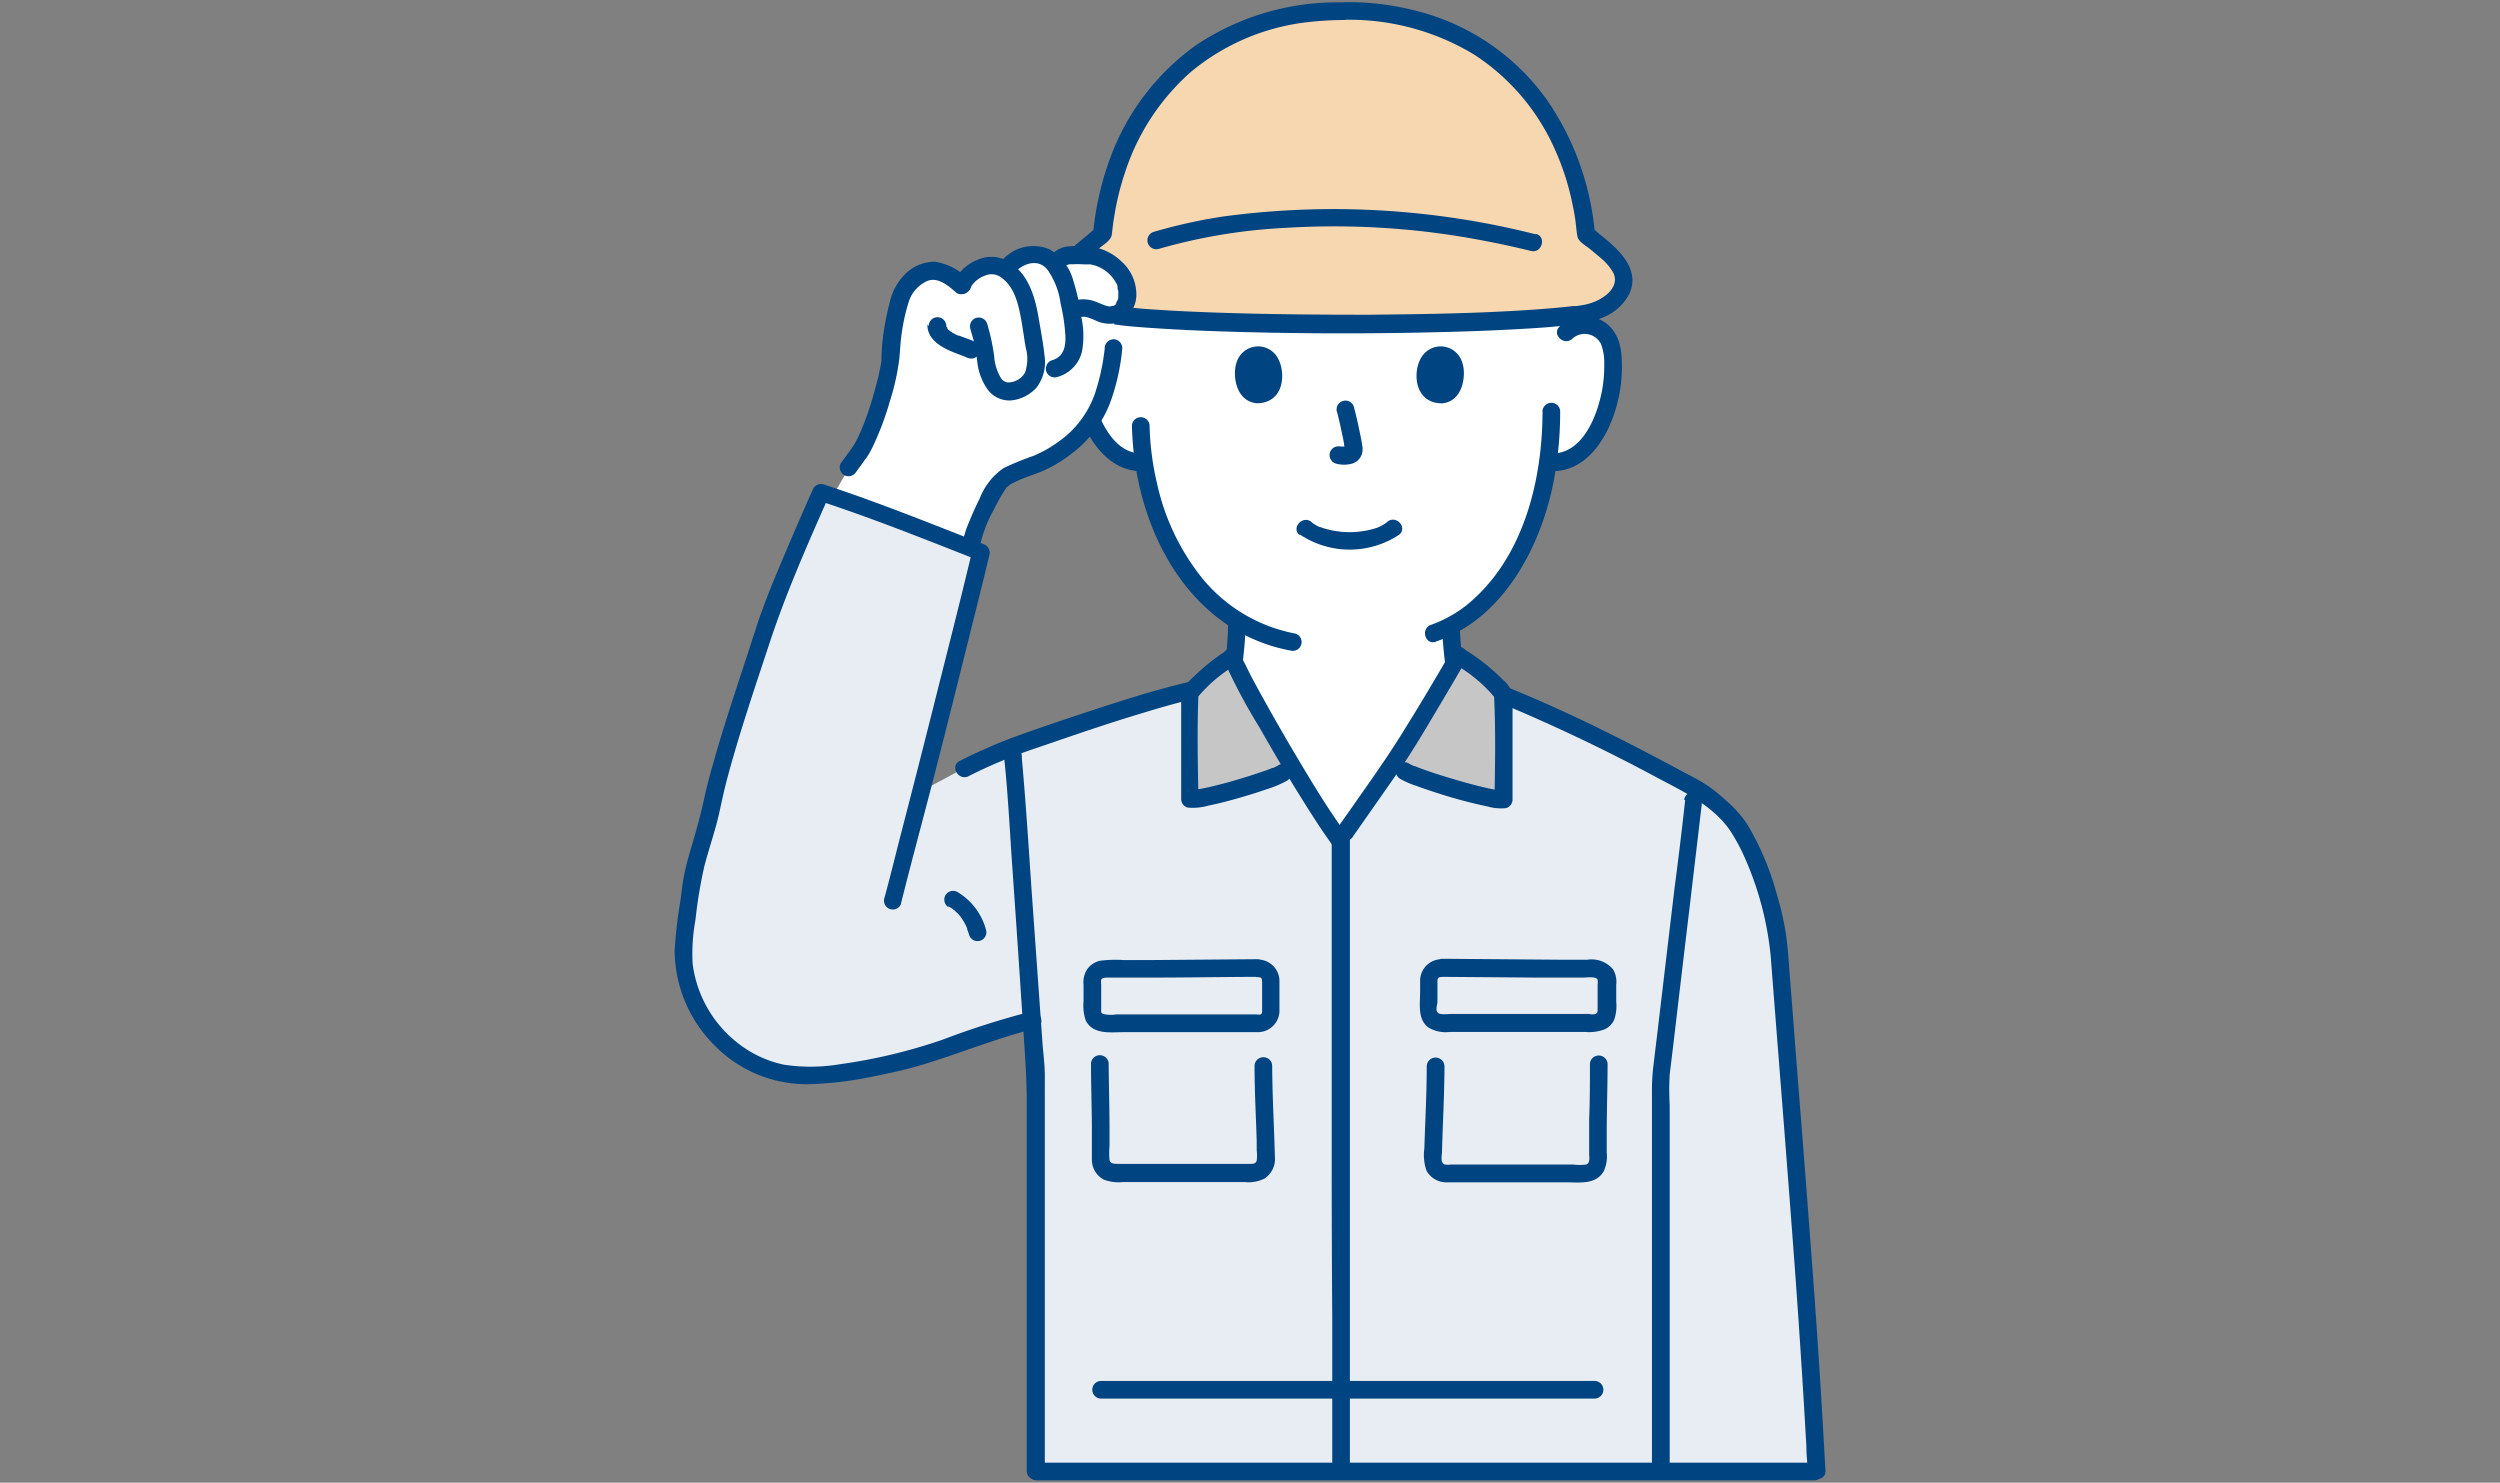 <svg xmlns="http://www.w3.org/2000/svg" viewBox="0 0 231 137" width="231" height="137"><rect x="0" y="0" width="231" height="137" fill="#808080" stroke="none"/><defs><style>.cls-1{fill:none;}.cls-2{fill:#fff;}.cls-3{fill:#004482;}.cls-4{fill:#f7d7b0;}.cls-5{fill:#e7edf3;}.cls-6{fill:#c6c6c6;}</style></defs><g id="Layer_2" data-name="Layer 2"><g id="Layer_1-2" data-name="Layer 1"><rect class="cls-1" width="231" height="137"/><g id="_3522_color" data-name=" 3522 color"><circle id="Ellipse_3" data-name="Ellipse 3" class="cls-2" cx="103.92" cy="30.2" r="2.72"/><path id="Path_59" data-name="Path 59" class="cls-2" d="M109.9,67c.27-.12,1.36-.5,1.51-.55,2.21-.8,2.12-2.22,2.4-3.81a35.71,35.71,0,0,0,.48-5.26c-5-3.12-7.74-9-8.59-14.63a4,4,0,0,1-3-1.06A7.47,7.47,0,0,1,101,39.12a12.67,12.67,0,0,1-1.09-6.19,4.29,4.29,0,0,1,.37-1.57,2.45,2.45,0,0,1,3.94-.63,24.21,24.21,0,0,1,19.73-10c13.33,0,20.75,10,20.75,10a2.47,2.47,0,0,1,3.49,0,2.67,2.67,0,0,1,.45.61,4.29,4.29,0,0,1,.37,1.57,12.67,12.67,0,0,1-1.09,6.19,7.47,7.47,0,0,1-1.75,2.52,3.94,3.94,0,0,1-3.14,1c-1.1,7.84-4.88,13-9,15.12a27.5,27.5,0,0,0,.49,4.79c.28,1.59.19,3,2.4,3.81.15,0,2.6,1.18,2.93,1.33,0,0-5.72,9.67-15.81,9.67S109.9,67,109.9,67Z"/><path id="Path_60" data-name="Path 60" class="cls-3" d="M133.25,58a42,42,0,0,0,.67,5.81,4.44,4.44,0,0,0,.67,1.86,4.29,4.29,0,0,0,2.15,1.52.82.82,0,0,0,1-.57.83.83,0,0,0-.57-1,2.44,2.44,0,0,1-1.32-1,2.18,2.18,0,0,1-.24-.66,8.65,8.65,0,0,1-.16-.86,39.79,39.79,0,0,1-.57-5.1.82.82,0,0,0-.86-.78.81.81,0,0,0-.77.78Z"/><path id="Path_61" data-name="Path 61" class="cls-3" d="M113.48,57.37a32.17,32.17,0,0,1-.71,6.49,2.07,2.07,0,0,1-1.17,1.57c-.6.31-1.29.47-1.92.73a.85.85,0,0,0-.57,1,.82.82,0,0,0,1,.57,22.92,22.92,0,0,0,2.42-1,3.66,3.66,0,0,0,1.75-2.23,22.1,22.1,0,0,0,.49-2.91,35.79,35.79,0,0,0,.34-4.27.82.82,0,0,0-1.63,0Z"/><path id="Path_62" data-name="Path 62" class="cls-3" d="M132.67,59.28c6-2,9.45-8.29,10.74-14.1a33.81,33.81,0,0,0,.75-7.23.82.82,0,0,0-1.63,0c0,6.5-1.79,13.76-7.06,18a11.6,11.6,0,0,1-3.23,1.78c-1,.33-.57,1.9.43,1.57Z"/><path id="Path_63" data-name="Path 63" class="cls-3" d="M104.59,39.28c.14,6.94,2.92,14.49,8.88,18.49a15.49,15.49,0,0,0,5.77,2.34.81.81,0,1,0,.43-1.57,14.64,14.64,0,0,1-8.6-5.13,21.26,21.26,0,0,1-4.18-8.83,25.55,25.55,0,0,1-.67-5.3.82.82,0,0,0-1.63,0Z"/><path id="Path_64" data-name="Path 64" class="cls-3" d="M99.09,32.93a13.54,13.54,0,0,0,1.35,6.92c1,2,2.77,3.75,5.12,3.68a.82.82,0,0,0,0-1.63c-1.89.05-3.11-1.57-3.83-3.13a11.84,11.84,0,0,1-1-5.84.82.82,0,0,0-.82-.81.81.81,0,0,0-.81.81Z"/><path id="Path_65" data-name="Path 65" class="cls-1" d="M104.22,30.73a2.48,2.48,0,0,0-3.5,0,2.37,2.37,0,0,0-.44.61,3.93,3.93,0,0,0-.37,1.57"/><path id="Path_66" data-name="Path 66" class="cls-3" d="M145.27,31.31a1.69,1.69,0,0,1,2.66.47,4.86,4.86,0,0,1,.3,1.93,12.2,12.2,0,0,1-.18,2.25c-.42,2.34-1.76,6-4.7,5.94a.82.82,0,0,0,0,1.63c3.1.09,5-2.81,5.84-5.42a13.35,13.35,0,0,0,.67-4.48c0-1.45-.28-2.9-1.51-3.8a3.33,3.33,0,0,0-4.23.33C143.34,30.87,144.5,32,145.27,31.31Z"/><path id="Path_67" data-name="Path 67" class="cls-3" d="M123.55,38.08c.25,1,.45,1.92.64,2.89,0,.11,0,.23.07.34s0,.14,0,0,0,0,0,.06v.1c0,.18,0-.13,0,0s0,0,0,0a.31.31,0,0,1,.1-.15l.08-.06-.06,0h0l-.07,0-.15,0s.17,0,.05,0h-.13s-.16,0,0,0,0,0,0,0l-.2,0a.93.93,0,0,0-.63.09.82.82,0,0,0-.28,1.12.81.81,0,0,0,.48.37,2.86,2.86,0,0,0,1.48,0,1.36,1.36,0,0,0,.89-.83,1.6,1.6,0,0,0,.07-.72c-.08-.6-.22-1.2-.34-1.79s-.27-1.2-.42-1.79a.82.82,0,1,0-1.59.38s0,0,0,.06Z"/><path id="Path_68" data-name="Path 68" class="cls-3" d="M114.23,33.59c-.32,1-.11,3.46,1.88,3.67,2.62,0,2.76-2.94,1.88-4.31a2.08,2.08,0,0,0-3.76.64Z"/><path id="Path_69" data-name="Path 69" class="cls-3" d="M135.14,33.59c.32,1,.11,3.47-1.88,3.68-2.63,0-2.77-3-1.88-4.32a2.08,2.08,0,0,1,2.87-.61A2.14,2.14,0,0,1,135.14,33.59Z"/><path id="Path_70" data-name="Path 70" class="cls-3" d="M120.11,49.39a8.28,8.28,0,0,0,9.2,0c.78-.71-.38-1.86-1.15-1.15a.39.39,0,0,1-.1.08c-.11.09.11-.07,0,0a2.68,2.68,0,0,1-.28.18,3.11,3.11,0,0,1-.64.3,8.17,8.17,0,0,1-4.87,0L122,48.7l-.08,0a3.9,3.9,0,0,1-.35-.19l-.26-.16c-.16-.09.13.11,0,0l-.1-.09c-.77-.71-1.93.45-1.16,1.16Z"/><path id="Path_71" data-name="Path 71" class="cls-4" d="M124.14,1c-13.51-.06-21.23,9.3-22.34,20.6-1.1,1.07-3.54,2.51-3.5,4.29s2.28,3,3.83,3.14c3.3.6,12.66.93,22,1s18.72-.35,22-1c1.55-.14,3.8-1.37,3.83-3.14s-2.4-3.22-3.5-4.29C145.39,10.33,137.66,1,124.14,1Z"/><path id="Path_72" data-name="Path 72" class="cls-3" d="M141.9,21.65A76.19,76.19,0,0,0,113.05,20a48.87,48.87,0,0,0-6.43,1.42.82.82,0,0,0,.44,1.58,51.41,51.41,0,0,1,11.81-1.95,72.91,72.91,0,0,1,15.2.67c2.49.38,5,.88,7.4,1.47,1,.24,1.46-1.33.44-1.58Z"/><path id="Path_73" data-name="Path 73" class="cls-3" d="M124.15.22a23.54,23.54,0,0,0-13.6,3.93,22.22,22.22,0,0,0-7.84,10.11A27.4,27.4,0,0,0,101,21.63l.24-.58c-1.39,1.34-3.54,2.48-3.72,4.62s2.17,3.79,4.09,4.13l.41.06h0l.12,0,.48.07,1.21.16c.94.1,1.87.17,2.8.23,2.49.17,5,.27,7.46.34q9,.26,18.06.05c2.65-.06,5.3-.14,7.94-.29,1.89-.1,3.79-.22,5.67-.49a8,8,0,0,0,2.48-.65,4.7,4.7,0,0,0,2.29-2.09c1.05-2.22-.82-4-2.4-5.29-.35-.28-.69-.56-1-.87l.24.58a25.58,25.58,0,0,0-4.42-12.36,21.15,21.15,0,0,0-10.4-7.75,25.33,25.33,0,0,0-8.33-1.3.82.82,0,0,0-.78.86.81.81,0,0,0,.78.77,22.26,22.26,0,0,1,12,3.22,20.14,20.14,0,0,1,7.26,8.34,23.82,23.82,0,0,1,1.81,5.44c.11.49.2,1,.27,1.49s.1,1,.19,1.51.75.84,1.1,1.13.82.67,1.2,1a4.89,4.89,0,0,1,.93,1.1,1.4,1.4,0,0,1,.23.95c-.13.87-1,1.49-1.8,1.84a5.16,5.16,0,0,1-1.16.34l-.58.09-.24,0h-.11c-.15,0,.06,0,0,0-.84.11-1.69.18-2.54.25-5.41.42-10.85.5-16.28.55-5.84,0-11.7-.05-17.54-.34-1.11-.06-2.23-.13-3.34-.21l-1.39-.13-.57-.06-.29,0-.24,0-1-.15a5.31,5.31,0,0,1-1.17-.37c-.76-.35-1.66-1-1.76-1.86a1.65,1.65,0,0,1,.3-1,5.25,5.25,0,0,1,1-1.09c.37-.35.77-.67,1.16-1s1-.67,1.07-1.2.11-1,.19-1.46.16-1,.27-1.48a25,25,0,0,1,.77-2.82A21,21,0,0,1,110,6.68a20.41,20.41,0,0,1,10.81-4.63,29.51,29.51,0,0,1,3.39-.2.82.82,0,0,0,0-1.63Z"/><path id="Path_74" data-name="Path 74" class="cls-2" d="M89.78,50.14c.18-1.23,2.09-5.29,2.85-5.85,1.11-.82,2.6-1.08,3.82-1.71A12.66,12.66,0,0,0,100,40a9.9,9.9,0,0,0,2.27-4.29c.2-.69.53-2.55.68-3.24,0,0,0-3.37,0-3.39a2.22,2.22,0,0,0,1-3l0-.05a4.27,4.27,0,0,0-2.9-2.41c-.75-.17-2.75-.2-3.15.29l-.43.53-.07-.09c-.9-1.07-2.42-1.35-4.06.05l-.42.5a2.13,2.13,0,0,0-1.65-.41,3.59,3.59,0,0,0-2.38,1.81c-1-.87-2.32-1.78-3.58-1.16a4,4,0,0,0-2.3,3,22.19,22.19,0,0,0-.73,4.65c0,1.61-1.78,7.67-3.08,9.18l-2.25,3.84"/><path id="Path_75" data-name="Path 75" class="cls-3" d="M98.47,24.54c.13-.15-.12.08,0,0l.09-.05c-.15.1-.12,0,0,0l.22-.06c.06,0,.37-.06.18,0a8.16,8.16,0,0,1,1.21,0l.54,0c.22,0-.13,0,.06,0l.29.07a3.38,3.38,0,0,1,2.06,1.63,2.44,2.44,0,0,1,.14.28c0-.11,0,.12,0,.16s0,.19.07.29,0,0,0,0a1.62,1.62,0,0,1,0,.22c0,.1,0,.2,0,.3,0-.17,0,.1,0,.15a1.43,1.43,0,0,1-.09.27c.06-.15-.07.12-.1.16s-.1.14,0,.06l0,.06-.11.1c-.09.08.1-.06,0,0l-.13.08-.08,0s-.33.06-.16.05h-.15c-.2,0,.1,0-.09,0l-.35-.1-.72-.29a3.16,3.16,0,0,0-1.77-.22.82.82,0,0,0-.57,1,.83.83,0,0,0,1,.57c-.14,0,0,0,.06,0h.2c-.14,0,0,0,0,0l.2.05a7.77,7.77,0,0,1,.8.31,3,3,0,0,0,1.74.25A2.76,2.76,0,0,0,105,27.3a4.11,4.11,0,0,0-1.4-3.16,5,5,0,0,0-3.13-1.38,8.56,8.56,0,0,0-1.6,0,2.34,2.34,0,0,0-1.51.59.83.83,0,0,0,0,1.15.81.81,0,0,0,1.15,0Z"/><path id="Path_76" data-name="Path 76" class="cls-3" d="M93.92,25c.87-.73,2-1.05,2.83-.13A7,7,0,0,1,98,28.06a16.62,16.62,0,0,1,.45,3.14c0,1-.25,1.8-1.25,2.09a.82.82,0,0,0-.53,1,.81.81,0,0,0,1,.55,3.21,3.21,0,0,0,2.3-2.34,7.91,7.91,0,0,0-.07-3.25,19.65,19.65,0,0,0-.75-3.4A4.8,4.8,0,0,0,97,23.05a3.81,3.81,0,0,0-4.24.83A.82.82,0,1,0,93.92,25Z"/><path id="Path_77" data-name="Path 77" class="cls-3" d="M89.64,30.32c.15.55.33,1.09.45,1.64s.14,1,.22,1.55a5.44,5.44,0,0,0,.87,2.37A2.49,2.49,0,0,0,93.38,37a3.58,3.58,0,0,0,2.42-1.22,3.9,3.9,0,0,0,.72-2.88c-.12-1.12-.33-2.24-.52-3.35-.32-1.92-.86-4-2.52-5.17A3.07,3.07,0,0,0,90.34,24a4,4,0,0,0-2.24,2.14.82.82,0,0,0,.57,1,.83.83,0,0,0,1-.57,2.57,2.57,0,0,1,1.39-1.12,1.5,1.5,0,0,1,1.59.3c1.14.88,1.48,2.5,1.72,3.84.15.85.26,1.69.41,2.54a3.86,3.86,0,0,1-.06,2.28,1.78,1.78,0,0,1-1.35.91.83.83,0,0,1-.9-.42,4.49,4.49,0,0,1-.61-2,19.45,19.45,0,0,0-.65-3,.82.82,0,0,0-1-.53.81.81,0,0,0-.55,1Z"/><path id="Path_78" data-name="Path 78" class="cls-3" d="M89.46,25.78a5.44,5.44,0,0,0-3.11-1.6,3.89,3.89,0,0,0-2.8,1.24,5.24,5.24,0,0,0-1.3,2.36,25.62,25.62,0,0,0-.67,3.45c-.07.53-.1,1.06-.13,1.6,0,.1,0,.2,0,.3a.43.43,0,0,1,0,.11c0-.24,0,.06,0,.1a19,19,0,0,1-.43,2,31.84,31.84,0,0,1-1.46,4.46c-.15.34-.3.68-.48,1-.08.15-.17.3-.26.44s-.26.37-.12.19c-.34.44-.65.9-1,1.35a.83.83,0,0,0,.3,1.12.82.82,0,0,0,1.11-.3c.26-.36.54-.72.79-1.1l-.06.08.2-.25c.06-.09.12-.17.17-.26a7.43,7.43,0,0,0,.4-.73,26.91,26.91,0,0,0,1.61-4.25,22.23,22.23,0,0,0,.87-3.88c.09-.83.1-1.65.24-2.48a16.84,16.84,0,0,1,.69-3A3.15,3.15,0,0,1,85.6,26c1-.48,2,.37,2.71,1s2-.47,1.16-1.16Z"/><path id="Path_79" data-name="Path 79" class="cls-3" d="M102.08,32.17a20.24,20.24,0,0,1-.89,4.14,9.07,9.07,0,0,1-3.28,4.43,11.32,11.32,0,0,1-2.44,1.39,24.84,24.84,0,0,0-2.73,1.12,6,6,0,0,0-2.21,2.8c-.36.72-.7,1.46-1,2.22A7.94,7.94,0,0,0,89,49.92a.85.85,0,0,0,.57,1,.83.83,0,0,0,1-.57,12,12,0,0,1,1.26-3.26,17.67,17.67,0,0,1,.91-1.65l.2-.3c.1-.15-.07,0,.09-.11a2.3,2.3,0,0,1,.72-.47c.87-.45,1.84-.7,2.74-1.1A12.75,12.75,0,0,0,99,41.93a10.67,10.67,0,0,0,3.56-4.67,19.76,19.76,0,0,0,1.14-5.09.82.82,0,0,0-.81-.82.84.84,0,0,0-.82.82Z"/><path id="Path_80" data-name="Path 80" class="cls-3" d="M85.69,30c0,1.63,1.78,2.33,3.06,2.8l.42.16.17.06c.09,0-.23-.1-.09,0l.07,0a.82.82,0,0,0,1.12-.29.83.83,0,0,0-.3-1.12c-.48-.24-1-.39-1.52-.6l-.1,0,.12.05,0,0-.22-.1c-.14-.07-.28-.14-.41-.22l-.18-.11s-.15-.13-.18-.13l.1.08,0,0-.08-.07a1,1,0,0,1-.14-.15s-.08-.06-.08-.08.12.17.09.1l0-.05c0-.06-.06-.12-.1-.18a1.06,1.06,0,0,1,0,.12l0-.05s0-.07,0-.1,0,0,0,0,0,.13,0,.13,0-.11,0-.12a.82.82,0,0,0-.82-.82.82.82,0,0,0-.81.82h0Z"/><path id="Path_81" data-name="Path 81" class="cls-5" d="M124.33,76.87c1-1.33,3.63-5.16,4.23-6,1-1.47,3.63-5.83,5.27-8.62l4.38,1.66a168.87,168.87,0,0,1,18.47,8.94,15.52,15.52,0,0,1,2.92,2.32c2.14,2,4.47,8.57,4.78,12.66C165.69,105,167,119.48,167.85,136H95.72c0-9.36,0-33.69,0-36.51,0-.1-.16-2.16-.36-5.17-3.23.73-8.88,3.06-12.08,3.79a37.09,37.09,0,0,1-9.49,1.27,11.32,11.32,0,0,1-9.22-6.09c-2.25-4.18-1.23-6.6-.75-10.94.29-2.58,1.53-5.52,2-7.78.78-4.2,4.33-14.5,4.81-16,1.14-3.61,4.45-11.1,5.29-13C80.47,47,86.18,49.29,90.63,51c-.79,3.34-4.07,16.38-4.79,19.19-.12.5-.41,1.58-.75,2.93l4-2.14a57.65,57.65,0,0,1,9-3.55c1.93-.68,7.8-2.67,11.8-3.62l4.81-1.25c1,1.9,2.38,4.3,2.91,5.23,1.47,2.6,4.27,7.24,6.08,9.71"/><path id="Path_82" data-name="Path 82" class="cls-3" d="M138,64.7a161.88,161.88,0,0,1,15.24,7.22c2.27,1.2,4.67,2.34,6.31,4.4.06.07.18.24.29.4a5.5,5.5,0,0,1,.36.57c.27.44.51.9.74,1.36a29.42,29.42,0,0,1,2.68,9.77q.36,4.68.73,9.36.71,8.94,1.38,17.87t1.18,18c0,.75.09,1.5.13,2.26.05,1,1.69,1,1.63,0q-.49-9.15-1.17-18.3T166.1,99.46c-.25-3.18-.49-6.35-.74-9.53-.1-1.32-.18-2.65-.4-4a28.94,28.94,0,0,0-.81-3.4,25.85,25.85,0,0,0-2.7-6.36A10.83,10.83,0,0,0,159.52,74a16.75,16.75,0,0,0-1.74-1.41,20.36,20.36,0,0,0-1.87-1.06c-5-2.7-10-5.26-15.27-7.47l-2.22-.92a.83.83,0,0,0-1,.57.84.84,0,0,0,.57,1Z"/><path id="Path_83" data-name="Path 83" class="cls-1" d="M116.35,73.26a26.28,26.28,0,0,0,7.43,1,17.67,17.67,0,0,0,6.95-.92"/><path id="Path_84" data-name="Path 84" class="cls-1" d="M96.84,133.58l54.51,0"/><path id="Path_85" data-name="Path 85" class="cls-3" d="M96.54,136q0-8.26,0-16.52c0-5.51,0-11,0-16.55,0-1.16,0-2.34,0-3.5s-.15-2.09-.22-3.13L95.3,82c-.27-4-.52-7.94-.88-11.9,0-.19,0-.38-.06-.57a.83.83,0,0,0-.81-.81.82.82,0,0,0-.82.81c.4,3.52.56,7.08.81,10.61q.52,7.41,1,14.81c.15,2.23.32,4.43.33,6.67,0,5.18,0,10.37,0,15.55q0,8.63,0,17.23V136a.82.82,0,0,0,1.63,0Z"/><path id="Path_86" data-name="Path 86" class="cls-3" d="M155.71,73.92c-.3,2.77-.64,5.53-1,8.29l-1.5,12.65-.48,4a20.68,20.68,0,0,0-.09,2.23c0,4.6,0,9.2,0,13.81l0,18.87v2.17a.82.82,0,0,0,.86.77.81.81,0,0,0,.78-.77q0-9.42,0-18.83c0-5,0-10,0-15a24.3,24.3,0,0,1,0-2.83l.39-3.22q.72-6.15,1.46-12.31c.37-3.16.75-6.33,1.12-9.5,0-.11,0-.23,0-.34a.82.82,0,0,0-1.63,0Z"/><path id="Path_87" data-name="Path 87" class="cls-3" d="M123.05,77.54c0,1.83,0,3.66,0,5.49l0,10.71q0,6.84,0,13.67,0,7.19.05,14.36,0,6.41,0,12.79v1.36a.82.82,0,0,0,1.63,0q0-6.21,0-12.44l0-14.29q0-6.93,0-13.87,0-5.61,0-11.2c0-2.09,0-4.17,0-6.26v-.32a.82.82,0,0,0-1.64,0Z"/><path id="Path_88" data-name="Path 88" class="cls-6" d="M137,62.19a19.53,19.53,0,0,0-2.17-1.56c-1.25,2.15-4.6,7.85-6,9.95l1,.63c1.16.74,8.26,2.82,9.15,2.62.06-2.62.06-8,0-9.71A11.25,11.25,0,0,0,137,62.19Z"/><path id="Path_89" data-name="Path 89" class="cls-6" d="M112.06,62a19.1,19.1,0,0,1,1.74-1.25c.74,1.72,3.08,5.78,3.8,7,.48.84,1.1,1.9,1.77,3l-.91.58c-1.16.74-7.67,2.6-8.56,2.4-.05-2.62-.05-7.95,0-9.71A12,12,0,0,1,112.06,62Z"/><path id="Path_90" data-name="Path 90" class="cls-3" d="M113,60.84a54.3,54.3,0,0,0,3.39,6.4c1.29,2.27,2.61,4.52,4,6.73.84,1.35,1.7,2.69,2.64,4a.84.84,0,0,0,1.12.29.83.83,0,0,0,.29-1.12c-1.71-2.34-3.22-4.85-4.7-7.34q-1.78-3-3.48-6.1c-.34-.63-.69-1.26-1-1.91l-.4-.79c-.05-.12-.11-.24-.17-.36l-.07-.17c-.07-.16,0,.12,0,0a.83.83,0,0,0-1-.57.81.81,0,0,0-.57,1Z"/><path id="Path_91" data-name="Path 91" class="cls-3" d="M134.08,60.22c-1.37,2.35-2.76,4.71-4.19,7-1.17,1.92-2.44,3.77-3.74,5.62-.84,1.2-1.67,2.39-2.52,3.58a.82.82,0,1,0,1.41.83c1.41-2,2.8-4,4.2-6s2.8-4.44,4.14-6.68c.71-1.2,1.41-2.4,2.11-3.6a.81.81,0,0,0-.33-1.11.82.82,0,0,0-1.08.28Z"/><path id="Path_92" data-name="Path 92" class="cls-3" d="M113.34,60.1a19.51,19.51,0,0,0-3,2.39,5.83,5.83,0,0,0-1.06,1.21,2.89,2.89,0,0,0-.14,1.2c0,1.93,0,3.85,0,5.78q0,1.57,0,3.15a.82.82,0,0,0,.6.79,5.14,5.14,0,0,0,1.91-.18c.89-.18,1.78-.41,2.66-.66s1.83-.54,2.72-.85a9.93,9.93,0,0,0,1.9-.8c.9-.55.08-2-.82-1.41l-.3.16-.15.07c-.2.1.06,0-.08,0-.32.14-.65.26-1,.37-.86.3-1.74.57-2.63.83s-1.7.46-2.56.65c-.33.07-.65.13-1,.18.25,0-.11,0-.18,0s-.28,0-.07,0l.6.79c-.07-3.23-.13-6.49,0-9.71l-.11.41a13.07,13.07,0,0,1,3.52-3c.88-.57.06-2-.83-1.41Z"/><path id="Path_93" data-name="Path 93" class="cls-3" d="M134.64,61.51a13.22,13.22,0,0,1,3.52,3l-.12-.41c.17,3.22.11,6.48.05,9.71l.6-.79c-.09,0,.25,0,.08,0h-.3c-.23,0,.12,0,0,0-.35-.06-.7-.12-1.05-.2-.93-.21-1.86-.46-2.78-.73s-1.89-.56-2.82-.89c-.37-.13-.73-.26-1.09-.41l-.07,0-.18-.08-.28-.15c-.9-.56-1.72.86-.82,1.41a8.14,8.14,0,0,0,1.42.62c.7.26,1.4.49,2.11.72a44.15,44.15,0,0,0,4.55,1.21,4.44,4.44,0,0,0,1.7.15.84.84,0,0,0,.6-.79c0-2,0-3.92,0-5.89,0-.91,0-1.83,0-2.75,0-.33,0-.66,0-1a2.41,2.41,0,0,0-.82-1.36,19.44,19.44,0,0,0-3.4-2.74c-.89-.58-1.7.84-.83,1.41Z"/><path id="Path_94" data-name="Path 94" class="cls-3" d="M83.25,83.49c1-4,2.09-8,3.12-12,1.11-4.31,2.18-8.63,3.26-12.95.6-2.42,1.22-4.84,1.79-7.27a.83.83,0,0,0-.57-1c-4.9-1.91-9.78-3.89-14.78-5.52a.82.82,0,0,0-.92.38q-1.34,3-2.61,6c-1,2.36-2,4.74-2.77,7.17-1.31,4.09-2.72,8.14-3.88,12.27-.29,1-.58,2.09-.81,3.15-.31,1.45-.7,2.86-1.12,4.29-.26.86-.51,1.74-.7,2.62s-.27,1.73-.39,2.6a41.79,41.79,0,0,0-.53,4.6A12.47,12.47,0,0,0,66,96.57a11.89,11.89,0,0,0,8.61,3.61,32.43,32.43,0,0,0,6-.7c1.57-.31,3.13-.65,4.66-1.11,2.9-.88,5.72-2,8.62-2.85.58-.17,1.17-.34,1.76-.46,1-.23.59-1.8-.43-1.58a77.38,77.38,0,0,0-8.16,2.6,50.13,50.13,0,0,1-9.35,2.24,16.57,16.57,0,0,1-5.26.06,10.25,10.25,0,0,1-4-1.79A11.07,11.07,0,0,1,64,89.06,17.19,17.19,0,0,1,64.26,85,43.35,43.35,0,0,1,65.09,80c.43-1.64,1-3.24,1.37-4.9.22-1,.43-2,.69-3,1.15-4.32,2.6-8.57,4-12.81s3.19-8.36,5-12.46l.41-.94-.92.37c5,1.63,9.89,3.6,14.79,5.52l-.57-1c-1.15,4.84-2.39,9.66-3.6,14.48q-1.48,5.88-3,11.75c-.52,2-1,4-1.55,6a.81.81,0,0,0,1.57.43Z"/><path id="Path_95" data-name="Path 95" class="cls-3" d="M89.49,71.72a45.39,45.39,0,0,1,4.34-1.92c1.28-.48,2.59-.9,3.88-1.35,2.45-.84,4.9-1.67,7.38-2.42,1.66-.51,3.32-1,5-1.4,1-.24.59-1.82-.43-1.57-3,.71-5.93,1.65-8.85,2.61-2.38.79-4.77,1.58-7.13,2.44a50.87,50.87,0,0,0-5,2.2c-.94.47-.12,1.88.82,1.41Z"/><path id="Path_96" data-name="Path 96" class="cls-3" d="M87.61,83.73c.15.08.28.17.42.26l.09.07c-.05,0-.14-.12,0,0a1.37,1.37,0,0,1,.18.16,3.22,3.22,0,0,1,.32.32s.1.11.14.17-.12-.16,0,0l.06.09a4.79,4.79,0,0,1,.46.79l.09.2c.07.15,0-.14,0,0l0,.1a3.75,3.75,0,0,1,.17.47.81.81,0,0,0,1.57-.43,5.81,5.81,0,0,0-2.63-3.5.82.82,0,0,0-1.12.29.83.83,0,0,0,.3,1.12h0Z"/><path id="Path_97" data-name="Path 97" class="cls-3" d="M133.14,90.26l8.88.07,4.28,0c.31,0,1.18-.14,1.32.2a1.85,1.85,0,0,1,0,.47c0,.25,0,.49,0,.74l0,1.5c0,.22,0,.34-.17.45a1.4,1.4,0,0,1-.61,0h-1.38l-3.75,0-7.64,0c-.3,0-1.05.12-1.25-.15s0-.72,0-1V90.88c0-.35-.05-.6.4-.61,1.05,0,1.05-1.68,0-1.64a2,2,0,0,0-2,1.86c0,.37,0,.75,0,1.12,0,1.12-.26,2.56.75,3.32a3.08,3.08,0,0,0,2,.42h1.77l4.54,0,4.4,0h1.75a4.13,4.13,0,0,0,1.84-.24,1.79,1.79,0,0,0,.88-.88,4,4,0,0,0,.19-1.68c0-.53,0-1,0-1.57a2.26,2.26,0,0,0-.3-1.42,2.6,2.6,0,0,0-2.38-.88l-2.21,0-11.22-.09a.83.83,0,0,0-.76.88A.82.82,0,0,0,133.14,90.26Z"/><path id="Path_98" data-name="Path 98" class="cls-3" d="M146.91,98.25c0,1.72,0,3.44-.07,5.16,0,1.06,0,2.12,0,3.19,0,.31.12.83-.26,1a4.53,4.53,0,0,1-1.22,0H134.09a2,2,0,0,1-.6,0c-.43-.16-.26-.8-.25-1.14.07-2.64.22-5.28.23-7.92a.82.82,0,0,0-1.64,0c0,2.53-.14,5-.22,7.58a4.33,4.33,0,0,0,.2,2.05,2.09,2.09,0,0,0,1.84,1.08c1.09,0,2.19,0,3.28,0h7.84c1.2,0,2.67.22,3.4-1a3.28,3.28,0,0,0,.29-1.77v-1.65c0-2.19.08-4.38.08-6.57a.82.82,0,0,0-1.63,0Z"/><path id="Path_99" data-name="Path 99" class="cls-3" d="M116.21,88.63l-10,.08-2.37,0a11.25,11.25,0,0,0-2.17.06,2,2,0,0,0-1.18.74,2.21,2.21,0,0,0-.37,1.5c0,.5,0,1,0,1.49a4.36,4.36,0,0,0,.19,1.76c.64,1.36,2.3,1.12,3.53,1.11l4.26,0c2.69,0,5.38,0,8.06,0a2,2,0,0,0,2.06-1.86c0-.48,0-1,0-1.45s0-1,0-1.52a2,2,0,0,0-2-1.88c-1,0-1,1.59,0,1.63.4,0,.4.19.4.5v1.43c0,.42,0,.83,0,1.24s-.37.27-.65.27c-2.43,0-4.87,0-7.3,0l-4,0h-1.52a3.05,3.05,0,0,1-1.24-.05c-.21-.11-.16-.22-.16-.44,0-.5,0-1,0-1.5,0-.25,0-.5,0-.74a1.85,1.85,0,0,1,0-.47c.08-.18.32-.19.5-.2,1.33,0,2.65,0,4,0,3.34,0,6.68-.06,10-.07a.82.82,0,0,0,0-1.63Z"/><path id="Path_100" data-name="Path 100" class="cls-3" d="M100.81,98.25c0,1.9.06,3.81.08,5.71,0,1.06,0,2.12,0,3.18A2.07,2.07,0,0,0,102,109a3.82,3.82,0,0,0,1.77.22H115a3.28,3.28,0,0,0,1.8-.3,2.14,2.14,0,0,0,1-2c-.07-2.82-.24-5.64-.25-8.46a.8.8,0,0,0-.85-.77.81.81,0,0,0-.78.77c0,2.33.13,4.67.2,7l0,.86a3.54,3.54,0,0,1,0,.92c-.1.37-.52.3-.82.3h-12c-.32,0-.71,0-.78-.35a7.28,7.28,0,0,1,0-1.32c0-.54,0-1.09,0-1.64,0-2-.07-4-.08-6a.82.82,0,0,0-1.63,0Z"/><path id="Path_101" data-name="Path 101" class="cls-3" d="M95.76,136.78h71.92a.8.8,0,0,0,.77-.85.81.81,0,0,0-.77-.78H95.76A.82.82,0,0,0,95,136,.8.8,0,0,0,95.76,136.78Z"/><path id="Path_102" data-name="Path 102" class="cls-3" d="M101.71,129.23h45.66a.82.82,0,0,0,.78-.86.81.81,0,0,0-.78-.77H101.71a.81.81,0,0,0-.78.85A.82.82,0,0,0,101.71,129.23Z"/></g></g></g></svg>
